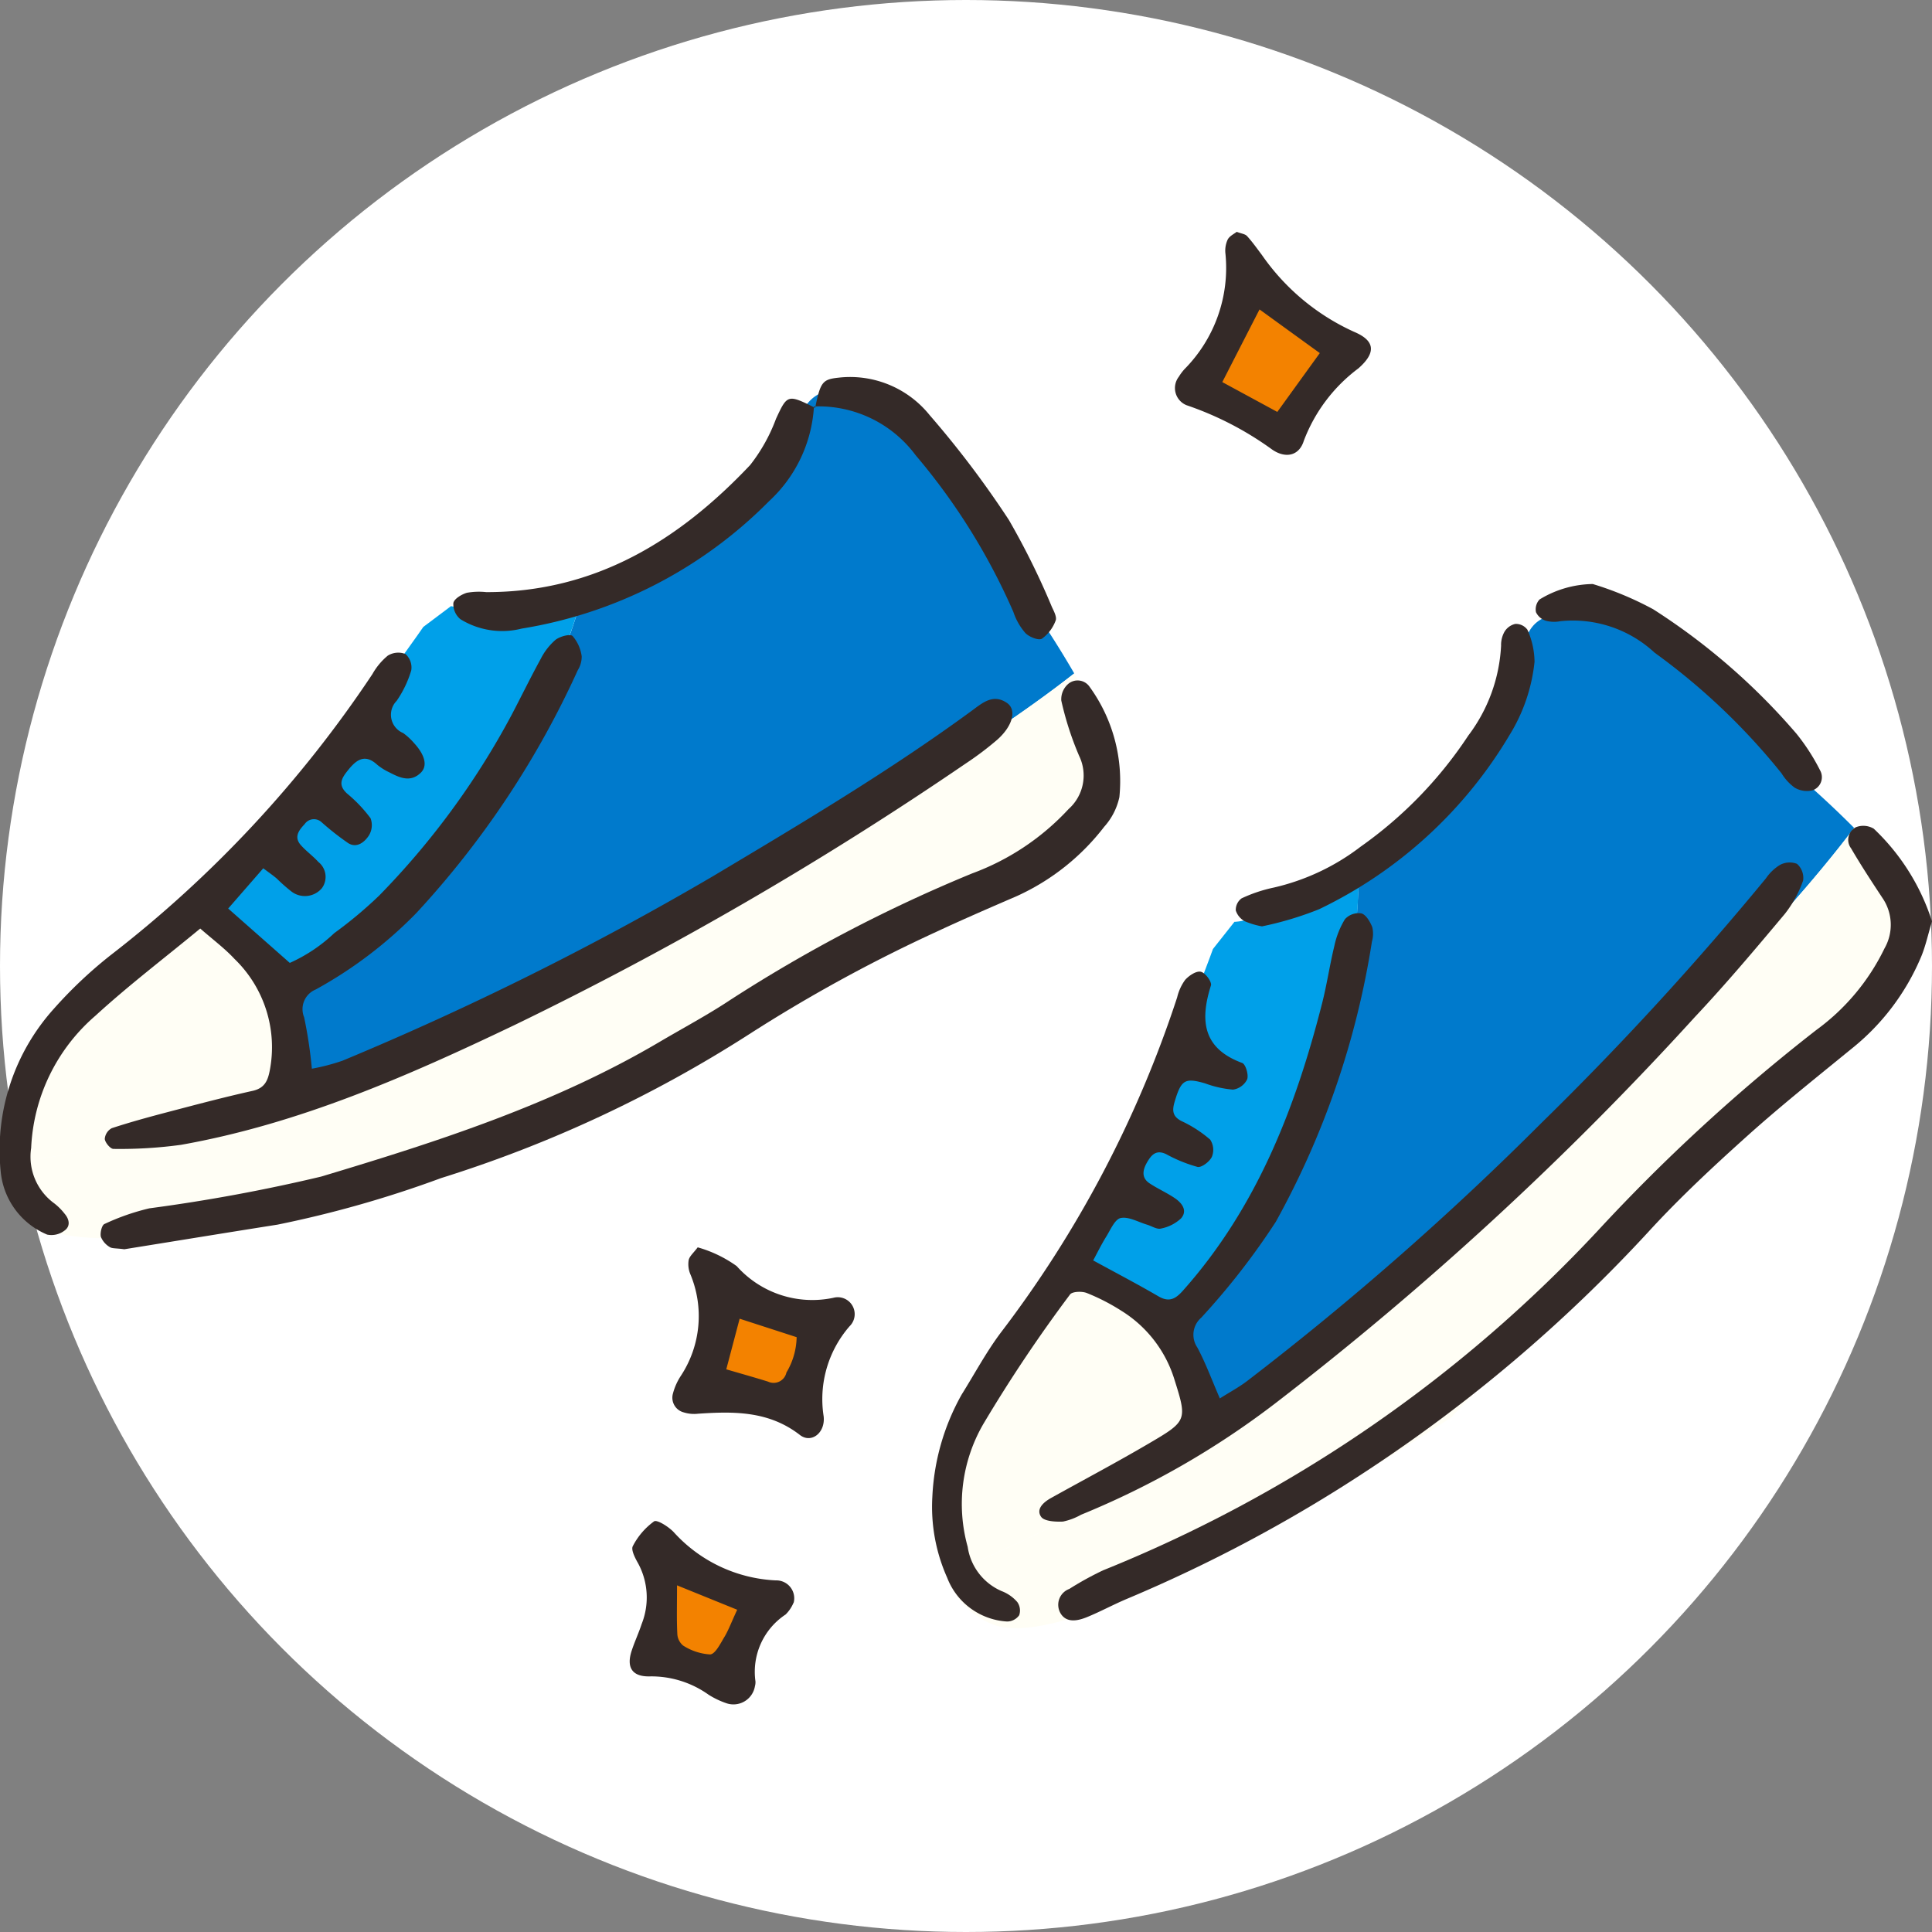 <svg xmlns="http://www.w3.org/2000/svg" xmlns:xlink="http://www.w3.org/1999/xlink" width="100" height="100" viewBox="0 0 100 100"><rect x="0" y="0" width="100" height="100" fill="#808080" stroke="none"/><defs><style>.a{fill:none;}.b{fill:#fff;}.c{clip-path:url(#a);}.d{fill:#f38200;}.e{fill:#007acc;}.f{fill:#00a0e9;}.g{fill:#fffef5;}.h{fill:#342a28;}</style><clipPath id="a"><rect class="a" width="100" height="76.222"/></clipPath></defs><g transform="translate(-1643 -3110)"><circle class="b" cx="50" cy="50" r="50" transform="translate(1643 3110)"/><g transform="translate(1643 3122)"><g class="c" transform="translate(0 0)"><path class="d" d="M27.025,54.038a.093.093,0,0,0-.041.078c0,.291,0,.561,0,.813,0,.619-.008,1.154.018,1.681a.927.927,0,0,0,.354.7l.03.016a3.145,3.145,0,0,0,1.335.458c.028,0,.057,0,.087,0,.272-.019.5-.416.7-.765.036-.065.073-.127.107-.184a7.525,7.525,0,0,0,.4-.833c.075-.17.159-.363.262-.585a.1.1,0,0,0,0-.074.093.093,0,0,0-.052-.052l-3.115-1.263a.094.094,0,0,0-.088.009" transform="translate(7.96 15.941)"/><path class="d" d="M51.674,8.51a.093.093,0,0,0,.12-.027L54,5.438a.094.094,0,0,0-.021-.131l-3.121-2.26a.094.094,0,0,0-.137.034c-.66,1.29-1.29,2.516-1.928,3.76a.1.1,0,0,0,.038.126Z" transform="translate(14.394 0.893)"/><path class="d" d="M31.18,46.8a1.207,1.207,0,0,0,.35.06.758.758,0,0,0,.72-.589c.057-.152.128-.3.2-.452a2.472,2.472,0,0,0,.337-1.421.093.093,0,0,0-.063-.076l-2.95-.956a.1.1,0,0,0-.075.006.1.1,0,0,0-.045.058c-.227.857-.452,1.713-.69,2.62a.092.092,0,0,0,.062.114c.236.07.465.135.69.2.509.146.989.285,1.469.435" transform="translate(8.544 12.795)"/><path class="e" d="M46.933,52.387l1.975,5.157c.07-.053.144-.1.212-.157,6.462-4.99,24.744-20.01,33-30.925a51.374,51.374,0,0,0-4.746-4.21s-6.552-7.932-8.809-7.337-3.045.433-3.546,2.05-2.664,9.62-8.34,12.047l-.2.083c-.145,4.971-1.382,16.91-9.553,23.292" transform="translate(13.849 4.391)"/><path class="f" d="M48.274,49.149c8.171-6.382,9.407-18.322,9.553-23.292-5.494,2.336-6.439,2.225-6.439,2.225l-1.114,1.409S46.5,40.033,42.389,46.234l5.692,2.413Z" transform="translate(12.508 7.63)"/><path class="g" d="M49.713,44.506c-.12.093-.233.193-.356.284.123-.091.236-.19.356-.284L49.52,44l-5.692-2.413a21.366,21.366,0,0,1-1.759,2.335c-3.52,3.975-5.415,9.788-4.178,13.28a62.967,62.967,0,0,0,13.8-7.543Z" transform="translate(11.069 12.272)"/><path class="g" d="M84.818,23.824c-8.26,10.915-26.541,25.935-33,30.924-.07.054-.144.1-.214.158l.223.583-.223-.583a62.909,62.909,0,0,1-13.8,7.543,4.157,4.157,0,0,0,2.423,2.6C45,66.949,63.966,54.33,63.966,54.33S77.031,40.479,79.06,39.015s8.325-6.47,8.909-8.482.411-1.966-1.41-4.644a16.429,16.429,0,0,0-1.741-2.066" transform="translate(11.156 7.03)"/><path class="h" d="M45.6,45.807c1.175.642,2.288,1.223,3.372,1.855.569.332.9.119,1.278-.308,3.8-4.276,5.808-9.418,7.192-14.86.249-.978.394-1.983.633-2.964a4.394,4.394,0,0,1,.55-1.39.961.961,0,0,1,.85-.3c.241.069.451.433.563.711a1.474,1.474,0,0,1-.017.749,43.881,43.881,0,0,1-4.973,14.5,37.182,37.182,0,0,1-3.866,4.971,1.167,1.167,0,0,0-.2,1.536c.433.807.749,1.677,1.167,2.639.51-.325,1.017-.591,1.46-.938A154.275,154.275,0,0,0,68.8,38.682,159.707,159.707,0,0,0,80.413,26.029a2.4,2.4,0,0,1,.721-.693,1.059,1.059,0,0,1,.886-.061.972.972,0,0,1,.32.863,5.975,5.975,0,0,1-.954,1.737c-1.515,1.807-3.037,3.615-4.652,5.332A167.241,167.241,0,0,1,55,53.214a43.658,43.658,0,0,1-10.036,5.753,3.232,3.232,0,0,1-.939.354c-.387.016-.966-.013-1.129-.25-.273-.4.126-.754.514-.97,1.689-.94,3.4-1.845,5.065-2.823,1.992-1.167,1.988-1.2,1.312-3.346a6.388,6.388,0,0,0-2.731-3.52,10.616,10.616,0,0,0-1.794-.922c-.25-.1-.758-.08-.869.079a75.7,75.7,0,0,0-4.489,6.706,8.253,8.253,0,0,0-.807,6.351,2.961,2.961,0,0,0,1.755,2.292,2.028,2.028,0,0,1,.811.565.755.755,0,0,1,.1.686.774.774,0,0,1-.628.324,3.545,3.545,0,0,1-3.1-2.269,8.983,8.983,0,0,1-.767-4.187,11.89,11.89,0,0,1,1.518-5.292c.67-1.071,1.268-2.194,2.022-3.2a58.687,58.687,0,0,0,9.132-17.359,2.5,2.5,0,0,1,.416-.907c.2-.221.572-.47.808-.418s.58.53.525.708c-.572,1.805-.434,3.257,1.615,4.013.181.066.342.611.26.846a.972.972,0,0,1-.733.535,5.5,5.5,0,0,1-1.449-.325c-1.039-.3-1.232-.185-1.568.935-.135.447-.137.777.364,1.024a6.336,6.336,0,0,1,1.471.954.962.962,0,0,1,.087.891c-.118.249-.531.566-.743.521a7.51,7.51,0,0,1-1.62-.659c-.521-.251-.769.036-.995.429s-.3.8.144,1.087c.42.277.887.482,1.3.763.368.249.667.642.32,1.043a2.112,2.112,0,0,1-1.043.528c-.207.053-.473-.127-.714-.2-.458-.135-.948-.427-1.365-.346-.3.058-.527.6-.745.953-.262.421-.48.87-.685,1.248" transform="translate(10.99 7.436)"/><path class="h" d="M87.522,28.682c-.206.685-.328,1.261-.548,1.8a12.056,12.056,0,0,1-3.611,4.792c-1.825,1.491-3.672,2.962-5.423,4.535s-3.485,3.187-5.074,4.921A78.325,78.325,0,0,1,58.28,57.117a76.188,76.188,0,0,1-12.442,6.64c-.693.293-1.357.655-2.054.94-.477.194-1.061.32-1.37-.2a.874.874,0,0,1,.455-1.259,16.325,16.325,0,0,1,1.754-.966A71.529,71.529,0,0,0,70.205,44.716a94.015,94.015,0,0,1,11.331-10.41,11.318,11.318,0,0,0,3.528-4.223,2.46,2.46,0,0,0-.11-2.615c-.557-.843-1.111-1.689-1.619-2.56a.735.735,0,0,1,.238-1.092,1.049,1.049,0,0,1,.936.073,11.356,11.356,0,0,1,3.012,4.793" transform="translate(12.478 7.005)"/><path class="h" d="M28.186,40.587a6.483,6.483,0,0,1,2.015.97,5.243,5.243,0,0,0,5,1.642.876.876,0,0,1,.842,1.473,5.745,5.745,0,0,0-1.34,4.666c.091.86-.646,1.413-1.23.96-1.608-1.248-3.414-1.226-5.275-1.1a1.788,1.788,0,0,1-.743-.071.784.784,0,0,1-.553-.976,3.093,3.093,0,0,1,.408-.913,5.622,5.622,0,0,0,.488-5.272,1.33,1.33,0,0,1-.082-.723c.048-.206.256-.374.468-.658M29.663,46.9c.765.224,1.466.42,2.159.636a.679.679,0,0,0,.954-.473,3.678,3.678,0,0,0,.528-1.827l-2.95-.956c-.227.857-.452,1.713-.692,2.62" transform="translate(7.93 11.976)"/><path class="h" d="M50.153,0c.237.092.435.11.534.219.28.307.521.65.772.983a11.654,11.654,0,0,0,4.763,3.971c1.092.458,1.158,1.075.232,1.891a8.382,8.382,0,0,0-2.83,3.754c-.242.781-.945.925-1.632.455a16.671,16.671,0,0,0-4.438-2.3.957.957,0,0,1-.4-1.471,2.606,2.606,0,0,1,.3-.4,7.444,7.444,0,0,0,2.116-5.961A1.358,1.358,0,0,1,49.685.4c.093-.183.329-.291.468-.4m4.3,6.276c-1.027-.743-2.035-1.473-3.12-2.26-.662,1.29-1.29,2.518-1.927,3.761l2.847,1.544,2.2-3.045" transform="translate(13.86 0)"/><path class="h" d="M33.652,55.746a1.9,1.9,0,0,1-.412.615,3.552,3.552,0,0,0-1.563,3.46.747.747,0,0,1-.026.249,1.128,1.128,0,0,1-1.5.877,4.354,4.354,0,0,1-.9-.433,5.1,5.1,0,0,0-3.051-.948c-.918.019-1.2-.477-.939-1.3.153-.477.369-.932.525-1.408a3.716,3.716,0,0,0-.184-3.146c-.155-.273-.377-.7-.272-.89a3.631,3.631,0,0,1,1.1-1.281c.153-.1.75.276,1.015.556a7.6,7.6,0,0,0,5.285,2.5.926.926,0,0,1,.927,1.15m-2.924.369-3.115-1.263c0,1.01-.023,1.751.014,2.49a.838.838,0,0,0,.3.626,2.906,2.906,0,0,0,1.4.46c.268-.019.53-.562.736-.9s.357-.751.662-1.409" transform="translate(7.425 15.204)"/><path class="h" d="M50.758,31.328a4.035,4.035,0,0,1-.912-.272.973.973,0,0,1-.456-.553.739.739,0,0,1,.3-.627,7.533,7.533,0,0,1,1.659-.557,11.664,11.664,0,0,0,4.5-2.116,21.549,21.549,0,0,0,5.573-5.749,8.411,8.411,0,0,0,1.7-4.66,1.392,1.392,0,0,1,.175-.716.883.883,0,0,1,.561-.408.745.745,0,0,1,.626.3,4.148,4.148,0,0,1,.369,1.663A8.955,8.955,0,0,1,63.573,21.4a23.065,23.065,0,0,1-9.87,9.038,17.153,17.153,0,0,1-2.945.885" transform="translate(14.574 4.623)"/><path class="h" d="M64.331,14.076a16.8,16.8,0,0,1,3.129,1.307,33.67,33.67,0,0,1,7.413,6.44,10.666,10.666,0,0,1,1.225,1.9.721.721,0,0,1-.409,1.037,1.252,1.252,0,0,1-.909-.145,2.572,2.572,0,0,1-.676-.737,33.851,33.851,0,0,0-6.569-6.245A6.218,6.218,0,0,0,62.655,16a1.677,1.677,0,0,1-.75-.022.854.854,0,0,1-.514-.443.752.752,0,0,1,.184-.659,5.411,5.411,0,0,1,2.756-.8" transform="translate(18.111 4.153)"/><path class="e" d="M11.553,37.08l.593,5.491c.082-.034.166-.065.247-.1,7.521-3.176,29.029-13.036,39.8-21.483a51.236,51.236,0,0,0-3.515-5.281s-4.311-9.341-6.646-9.341-3.054-.359-3.951,1.078-5.03,8.623-11.136,9.521l-.212.03c-1.408,4.769-5.65,16-15.178,20.084" transform="translate(3.409 1.867)"/><path class="f" d="M12.68,34.649c9.528-4.086,13.771-15.316,15.178-20.084-5.908.857-6.794.509-6.794.509l-1.436,1.078S13.29,25.382,7.734,30.329l4.888,3.786Z" transform="translate(2.282 4.298)"/><path class="g" d="M14.9,31.057c-.14.06-.275.127-.417.184.142-.057.277-.124.417-.184l-.058-.535L9.954,26.737a21.29,21.29,0,0,1-2.3,1.809C3.239,31.491-.075,36.629.229,40.321a62.9,62.9,0,0,0,15.264-3.773Z" transform="translate(0.062 7.889)"/><path class="g" d="M55.535,17.65C44.764,26.1,23.257,35.957,15.735,39.133c-.08.034-.164.063-.246.1l.067.62-.067-.62A62.989,62.989,0,0,1,.225,43,4.157,4.157,0,0,0,1.9,46.138c4.131,3.054,25.687-4.311,25.687-4.311s16.167-10.059,18.5-10.958,9.7-4.131,10.778-5.928.9-1.8-.18-4.85a16.52,16.52,0,0,0-1.155-2.441" transform="translate(0.066 5.208)"/><path class="h" d="M10.37,31.3c-1.812,1.5-3.691,2.924-5.423,4.511a9.592,9.592,0,0,0-3.334,6.852,2.984,2.984,0,0,0,1.2,2.87,3.009,3.009,0,0,1,.532.534c.249.29.311.651-.009.874a1.105,1.105,0,0,1-.894.206,3.934,3.934,0,0,1-2.409-3.3,10.931,10.931,0,0,1,2.764-8.4,22.687,22.687,0,0,1,2.937-2.77A61.233,61.233,0,0,0,19.276,18.135a3.389,3.389,0,0,1,.794-.954,1.026,1.026,0,0,1,.917-.085.937.937,0,0,1,.3.843,5.553,5.553,0,0,1-.758,1.583,1.024,1.024,0,0,0,.339,1.664,3.3,3.3,0,0,1,.557.512c.572.62.717,1.188.356,1.541-.525.514-1.081.268-1.616-.012a2.977,2.977,0,0,1-.641-.4c-.6-.553-1.037-.3-1.471.234-.338.416-.615.781-.083,1.261a7.349,7.349,0,0,1,1.21,1.274,1.019,1.019,0,0,1-.091.9c-.223.338-.62.664-1.065.389A14.159,14.159,0,0,1,16.643,25.8a.58.58,0,0,0-.874.1c-.3.317-.567.666-.2,1.085.277.313.627.563.909.873a.988.988,0,0,1,.184,1.357,1.15,1.15,0,0,1-1.589.164,9.131,9.131,0,0,1-.754-.667c-.188-.158-.392-.3-.693-.525L11.811,30.27,15,33.084a8.207,8.207,0,0,0,2.3-1.54,22,22,0,0,0,2.321-1.94,40.766,40.766,0,0,0,6.85-9.338c.51-.969.988-1.954,1.514-2.913a3.242,3.242,0,0,1,.765-.989c.227-.179.759-.324.888-.2a2.015,2.015,0,0,1,.47,1.048,1.316,1.316,0,0,1-.2.717A47.216,47.216,0,0,1,21.553,30.5a22.14,22.14,0,0,1-5.211,3.96,1.1,1.1,0,0,0-.6,1.439,23.453,23.453,0,0,1,.4,2.661,10.724,10.724,0,0,0,1.583-.413,157.638,157.638,0,0,0,19.191-9.558c4.555-2.722,9.115-5.428,13.4-8.57.537-.394,1.089-.883,1.805-.391.518.357.3,1.2-.518,1.917a16.354,16.354,0,0,1-1.612,1.215A182.344,182.344,0,0,1,26.632,36.3C21.093,38.949,15.472,41.416,9.37,42.5a23.257,23.257,0,0,1-3.5.211c-.155,0-.426-.321-.447-.514a.692.692,0,0,1,.363-.559c.951-.312,1.918-.576,2.887-.831,1.462-.383,2.923-.773,4.4-1.1.613-.137.784-.51.888-1.045a6.351,6.351,0,0,0-1.822-5.783c-.508-.547-1.118-1-1.772-1.572" transform="translate(0 4.756)"/><path class="h" d="M5.258,47.372c-.443-.061-.646-.032-.768-.118a1.086,1.086,0,0,1-.457-.531c-.045-.2.048-.6.186-.659a11.807,11.807,0,0,1,2.326-.812,89.014,89.014,0,0,0,8.887-1.642c6.027-1.808,12.038-3.742,17.513-6.968,1.232-.727,2.5-1.4,3.687-2.19a76.841,76.841,0,0,1,12.5-6.536,12.823,12.823,0,0,0,4.99-3.33,2.324,2.324,0,0,0,.549-2.748,16.154,16.154,0,0,1-.926-2.869,1.054,1.054,0,0,1,.352-.855.75.75,0,0,1,1.119.152,8.306,8.306,0,0,1,1.536,5.7,3.353,3.353,0,0,1-.786,1.537,11.923,11.923,0,0,1-4.5,3.578c-1.387.6-2.777,1.2-4.148,1.84a78.944,78.944,0,0,0-9.729,5.32,65.906,65.906,0,0,1-15.94,7.444,57.469,57.469,0,0,1-8.466,2.41c-2.73.431-5.459.878-7.925,1.274" transform="translate(1.187 5.291)"/><path class="h" d="M36.786,7.077a7.24,7.24,0,0,1-2.327,4.9,23.223,23.223,0,0,1-12.8,6.592,4.112,4.112,0,0,1-3.172-.486,1.011,1.011,0,0,1-.365-.838c.043-.22.425-.447.7-.53a3.542,3.542,0,0,1,1-.034c5.613.01,9.955-2.656,13.659-6.574a8.864,8.864,0,0,0,1.342-2.4c.58-1.251.6-1.281,2.026-.562Z" transform="translate(5.344 1.967)"/><path class="h" d="M32.594,7.4c.271-1.333.379-1.475,1.2-1.563a5.282,5.282,0,0,1,4.722,1.934A50.342,50.342,0,0,1,42.62,13.2a39.022,39.022,0,0,1,2.23,4.511c.106.223.265.527.19.7a2.025,2.025,0,0,1-.711.938c-.175.1-.662-.092-.859-.3a3.2,3.2,0,0,1-.616-1.084,32.759,32.759,0,0,0-5.061-8.116,6.25,6.25,0,0,0-5.262-2.523Z" transform="translate(9.599 1.712)"/></g></g></g></svg>